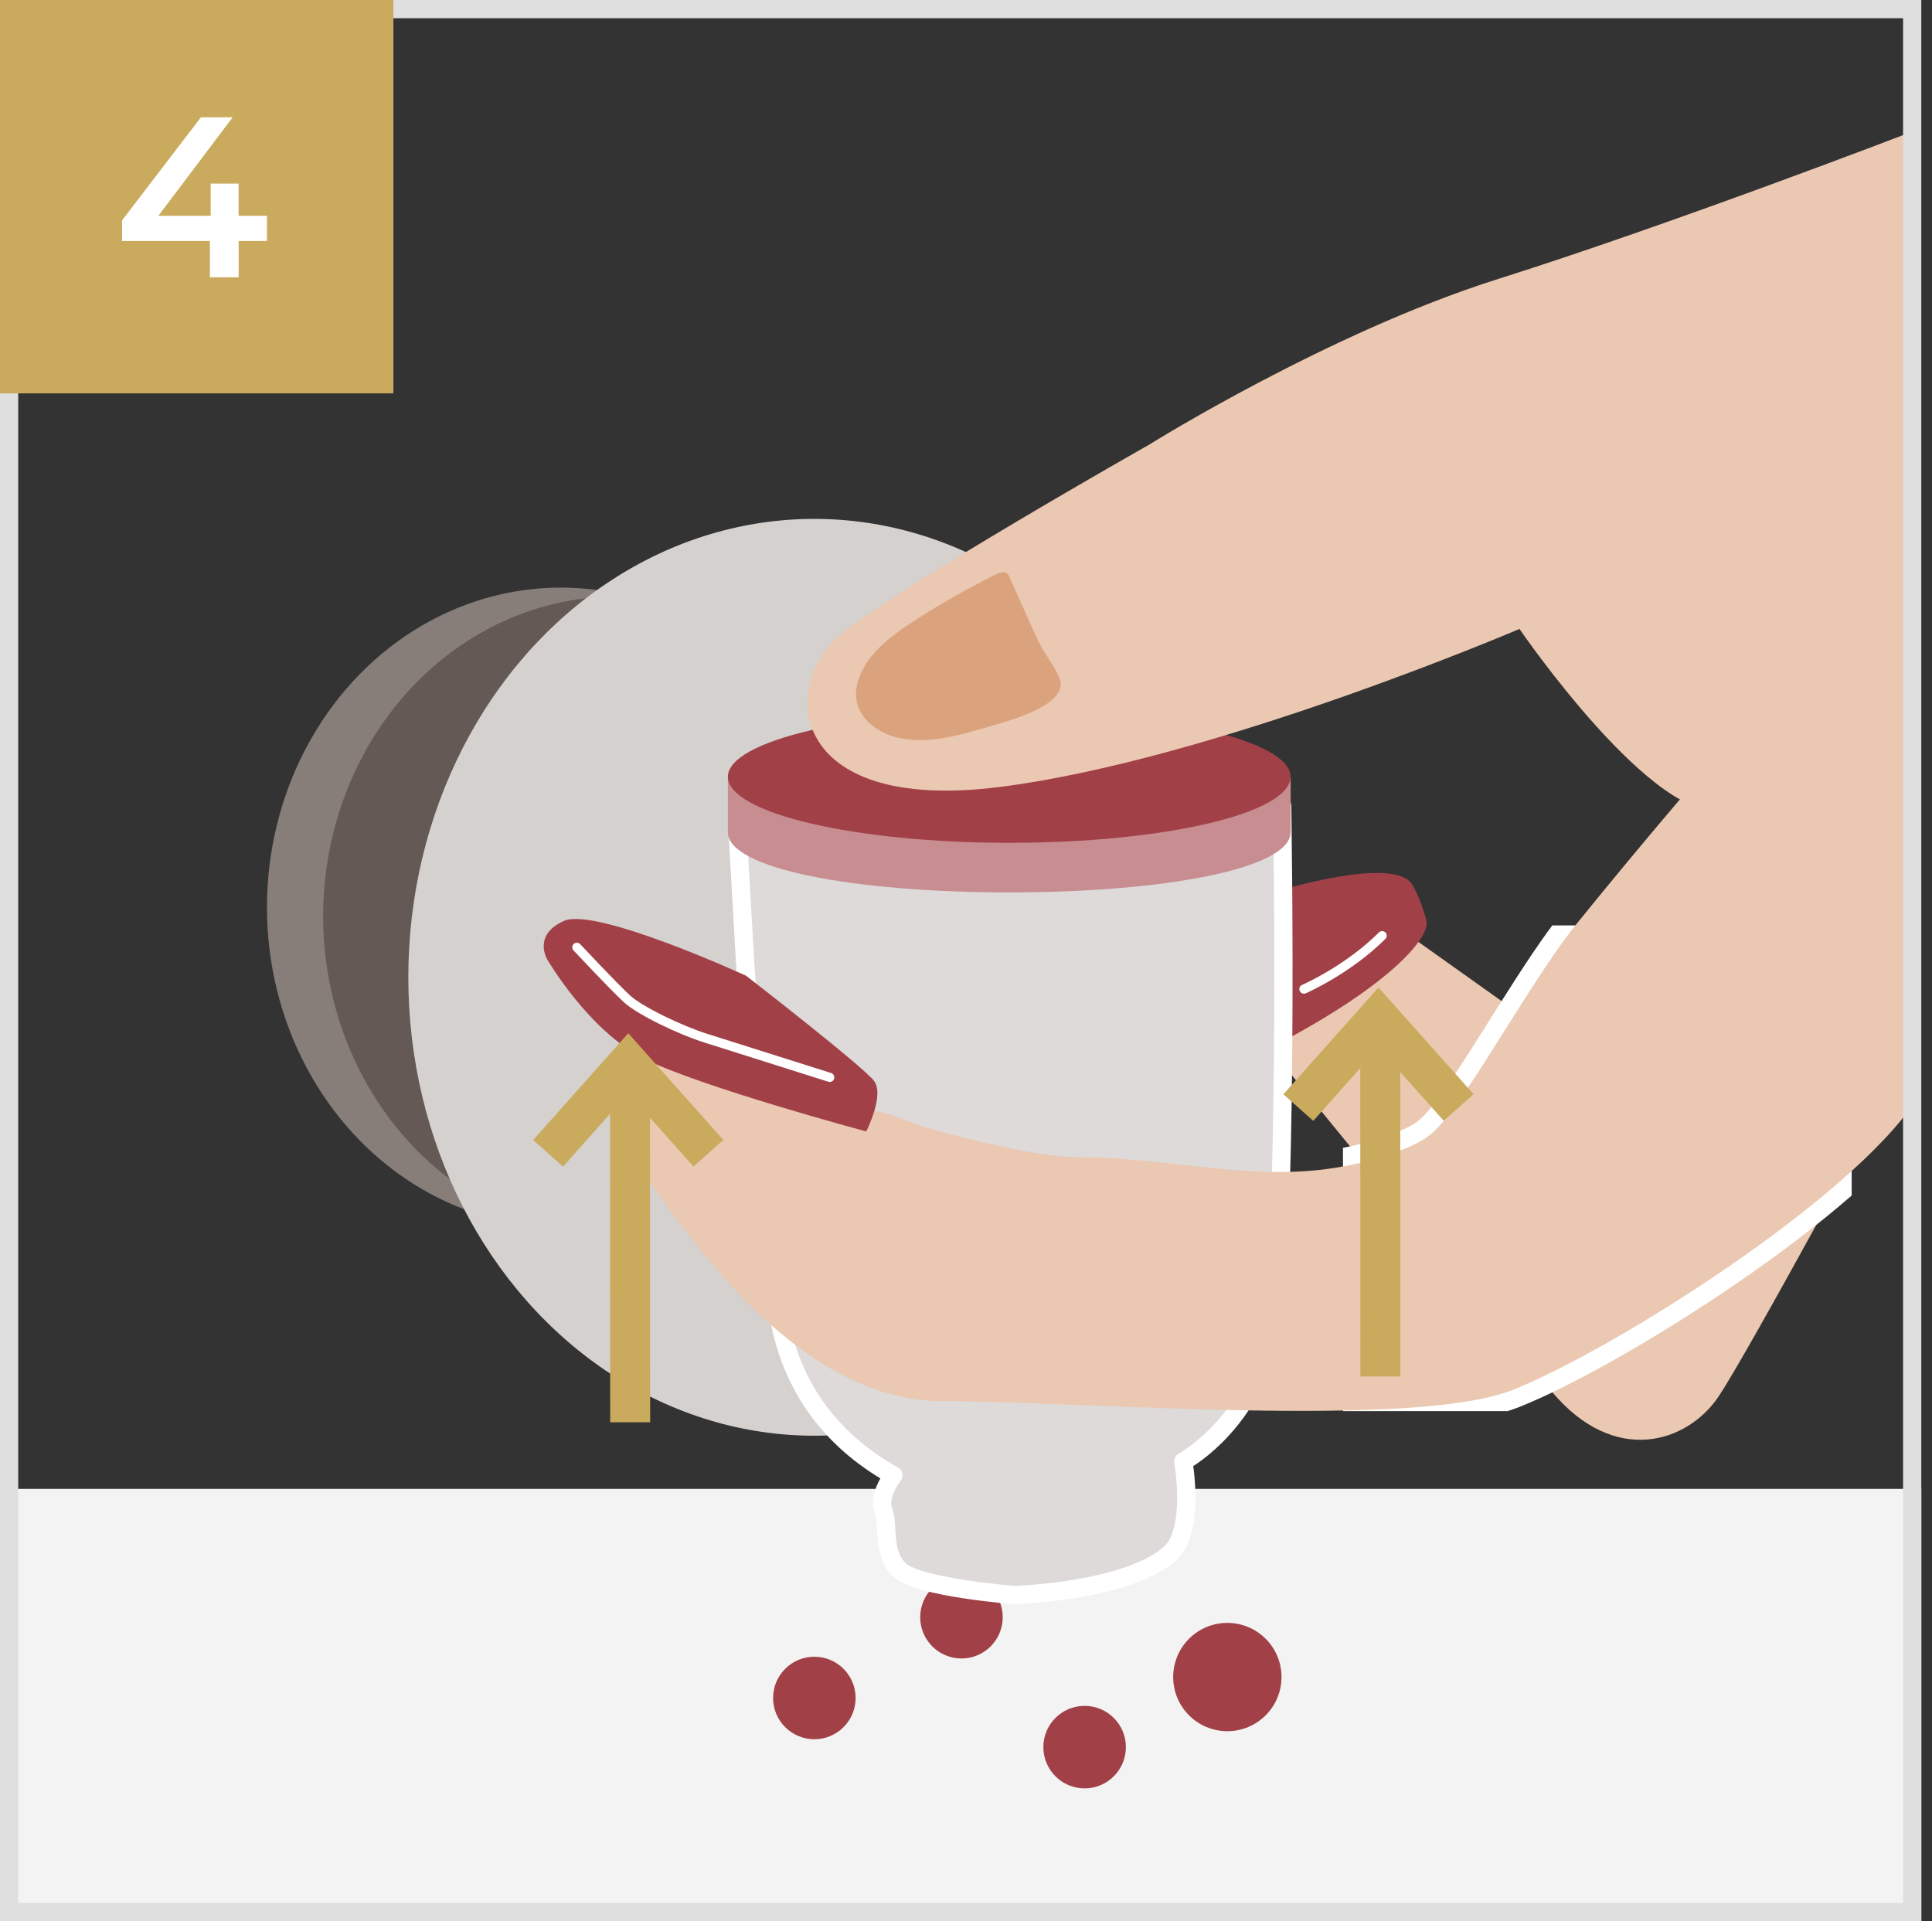 <?xml version="1.0" encoding="UTF-8"?><svg id="_レイヤー_2" xmlns="http://www.w3.org/2000/svg" xmlns:xlink="http://www.w3.org/1999/xlink" viewBox="0 0 211.17 210"><rect x="0" y="0" width="211.17" height="210" fill="#333333" stroke="none"/><defs><style>.cls-1{fill:#caaa5c;}.cls-2,.cls-3,.cls-4,.cls-5,.cls-6,.cls-7,.cls-8,.cls-9{fill-rule:evenodd;}.cls-2,.cls-10{fill:#ebc8b2;}.cls-3,.cls-11,.cls-8,.cls-12,.cls-13{fill:none;}.cls-3,.cls-4,.cls-5{stroke-linecap:round;stroke-linejoin:round;}.cls-3,.cls-4,.cls-13{stroke:#fff;}.cls-11,.cls-8{stroke:#caaa5c;stroke-width:4.37px;}.cls-11,.cls-8,.cls-13{stroke-miterlimit:10;}.cls-14,.cls-5{fill:#fff;}.cls-4{fill:#dddad9;}.cls-4,.cls-5{stroke-width:2px;}.cls-15{fill:#877e7a;}.cls-5{stroke:#534741;}.cls-6{fill:#c78d91;}.cls-16,.cls-7{fill:#a14147;}.cls-17{fill:#645954;}.cls-18{clip-path:url(#clippath);}.cls-9{fill:#daa37d;}.cls-19{fill:#f3f3f3;}.cls-13{stroke-width:4px;}.cls-20{fill:#d4d1cf;}.cls-21{fill:#dfdfdf;}</style><clipPath id="clippath"><rect class="cls-12" x="146.79" y="101.16" width="55.6" height="53.09"/></clipPath></defs><g id="object"><g><rect class="cls-19" y="162.75" width="210" height="47.25"/><g><ellipse class="cls-15" cx="61.3" cy="99.18" rx="32.12" ry="34.95"/><ellipse class="cls-17" cx="67.44" cy="100.15" rx="32.12" ry="34.95"/><ellipse class="cls-20" cx="89" cy="106.83" rx="44.37" ry="50.11"/><circle class="cls-16" cx="134.15" cy="183.32" r="5.92"/><circle class="cls-16" cx="118.55" cy="190.98" r="4.51"/><circle class="cls-16" cx="105.09" cy="176.78" r="4.51"/><circle class="cls-16" cx="89.01" cy="185.61" r="4.51"/><path class="cls-2" d="M207.3,117.78s-16.06,29.79-19.45,34.86-11.35,7.66-18.2-.48c-6.85-8.14-33.67-41.02-33.67-41.02l16.7-9.85,25.78,18.33,28.83-1.85Z"/><g class="cls-18"><path class="cls-13" d="M209.26,58.1c-1.44,1.6-12.28,13.9-13.7,15.51-7.91,8.95-15.68,18.04-23.19,27.32-4.2,5.2-9.34,14.45-13.25,19.87-2.14,2.96-3.05,3.85-6.37,5.07-12.49,4.61-21.95,.7-35.05,.62-4.26-.02-12.22-2.03-16.35-3.21-1.83-.52-3.48-1.4-5.3-1.76s-3.66-.28-5.43-1.03c-.02,0-21.37-8.97-21.37-8.97,0,0-4.22,9.23,1.58,17.41,5.8,8.18,17.2,24.23,32.22,24.23s51.43,3.07,62.25-1.21c10.81-4.28,36.88-20.65,44.21-31.81"/></g><path class="cls-7" d="M139.25,97.52s13.18-4.13,15.13-.79c1.02,1.75,1.55,3.99,1.55,3.99,.29,1.9-4.21,7.18-17.19,13.89-12.98,6.71,.51-17.09,.51-17.09Z"/><polygon class="cls-5" points="96.2 126.87 96.52 125.96 96.25 125.86 95.84 125.68 95.31 125.42 94.7 125.13 94.02 124.77 93.29 124.39 92.48 123.98 91.67 123.56 90.84 123.1 90 122.67 89.19 122.24 88.43 121.84 87.7 121.43 87.04 121.11 86.49 120.78 86.01 120.52 85.65 120.34 85.42 120.22 85.35 120.17 84.89 121.03 84.97 121.05 85.2 121.18 85.55 121.38 86.03 121.64 86.59 121.94 87.24 122.29 87.98 122.67 88.74 123.1 89.55 123.53 90.38 123.96 91.21 124.39 92.05 124.82 92.83 125.25 93.59 125.63 94.27 125.98 94.91 126.28 95.44 126.54 95.87 126.74 96.17 126.87 96.2 126.87"/><polygon class="cls-5" points="101.73 135.23 88.38 128.33 87.93 129.19 101.28 136.09 101.73 135.23"/><path class="cls-4" d="M128.05,169.64c2.58-2.58,1.29-9.89,1.29-9.89,0,0,6.47-3.44,9.08-12.06,2.58-8.6,1.72-59.59,1.72-59.59-33.22,12.69-59.54,2.38-59.54,2.38l.86,15.04,.86,11.86s.43,13.32,1.09,17.62c.66,4.3,1.49,3.24,1.49,3.24,0,0-1.92,14.84,12.74,23.03,0,0-1.72,2.15-1.09,3.87,.66,1.72-.2,4.5,1.74,6.45,1.92,1.95,12.72,2.78,12.72,2.78,14.01-.83,17.04-4.73,17.04-4.73"/><path class="cls-6" d="M141.06,90.98c0,3.98-13.8,6.57-30.75,6.57s-30.75-2.58-30.75-6.57v-6.07h61.51v6.07Z"/><path class="cls-7" d="M141.06,84.91c0-3.95-13.8-7.18-30.75-7.18s-30.75,3.23-30.75,7.18,13.76,7.22,30.75,7.22,30.75-3.23,30.75-7.22"/><path class="cls-10" d="M208.69,71.51V14.51s-25.99,10-44.99,16c-18.52,5.85-38.12,18.11-38.12,18.11,0,0-26.95,15.26-33.66,20.69-6.71,5.43-5.99,19.68,17.39,16.71,23.39-2.97,56.77-17.27,56.77-17.27,0,0,14.93,21.84,22.61,19.77"/><path class="cls-9" d="M110.36,63.11c-.09-.19-.18-.4-.39-.5-.34-.16-.81,.03-1.19,.22-2.91,1.44-5.74,3.04-8.48,4.79-1.66,1.06-3.31,2.19-4.61,3.61-1.29,1.42-2.2,3.18-2.12,4.85,.13,2.46,2.42,4.21,5.06,4.66,2.64,.46,5.55-.15,8.31-.98,2.57-.77,10.36-2.56,8.79-5.83-.71-1.48-1.76-2.75-2.44-4.26-.98-2.19-1.96-4.38-2.95-6.57Z"/><path class="cls-3" d="M142.52,108.12s4.76-2.06,8.55-5.84"/><path class="cls-10" d="M209.26,58.1c-1.44,1.6-12.28,13.9-13.7,15.51-7.91,8.95-15.68,18.04-23.19,27.32-4.2,5.2-9.34,14.45-13.25,19.87-2.14,2.96-3.05,3.85-6.37,5.07-12.49,4.61-21.95,.7-35.05,.62-4.26-.02-12.22-2.03-16.35-3.21-1.83-.52-3.48-1.4-5.3-1.76s-3.66-.28-5.43-1.03c-.02,0-21.37-8.97-21.37-8.97,0,0-4.22,9.23,1.58,17.41,5.8,8.18,17.2,24.23,32.22,24.23s51.43,3.07,62.25-1.21c10.81-4.28,36.88-20.65,44.21-31.81"/><path class="cls-7" d="M95.56,118.19c-1.11-1.54-14.01-11.53-14.01-11.53,0,0-16.46-7.56-19.92-5.99-3.44,1.54-1.82,4.2-1.82,4.2,0,0,4.5,7.79,10.62,10.87,6.14,3.08,24.25,7.94,24.25,7.94,0,0,2-3.92,.88-5.49"/><path class="cls-3" d="M63.05,103.55s4.01,4.28,5.45,5.61c1.44,1.34,5.94,3.48,8.66,4.33,2.73,.86,13.53,4.28,13.53,4.28"/></g><g><line class="cls-11" x1="68.88" y1="155.47" x2="68.86" y2="115.97"/><polyline class="cls-8" points="59.91 126.07 68.67 116.23 77.43 126.06"/></g><g><line class="cls-11" x1="150.88" y1="150.47" x2="150.86" y2="110.97"/><polyline class="cls-8" points="141.91 121.07 150.67 111.23 159.43 121.06"/></g><path class="cls-21" d="M208.01,1.99V208.01H1.99V1.99H208.01M210,0H0V210H210V0h0Z"/><g><rect class="cls-1" width="43" height="43"/><path class="cls-14" d="M29.19,26.34h-3.1v3.97h-3.15v-3.97H13.34v-2.25l8.62-11.27h3.47l-8.12,10.77h5.72v-3.52h3.05v3.52h3.1v2.75Z"/></g></g></g></svg>